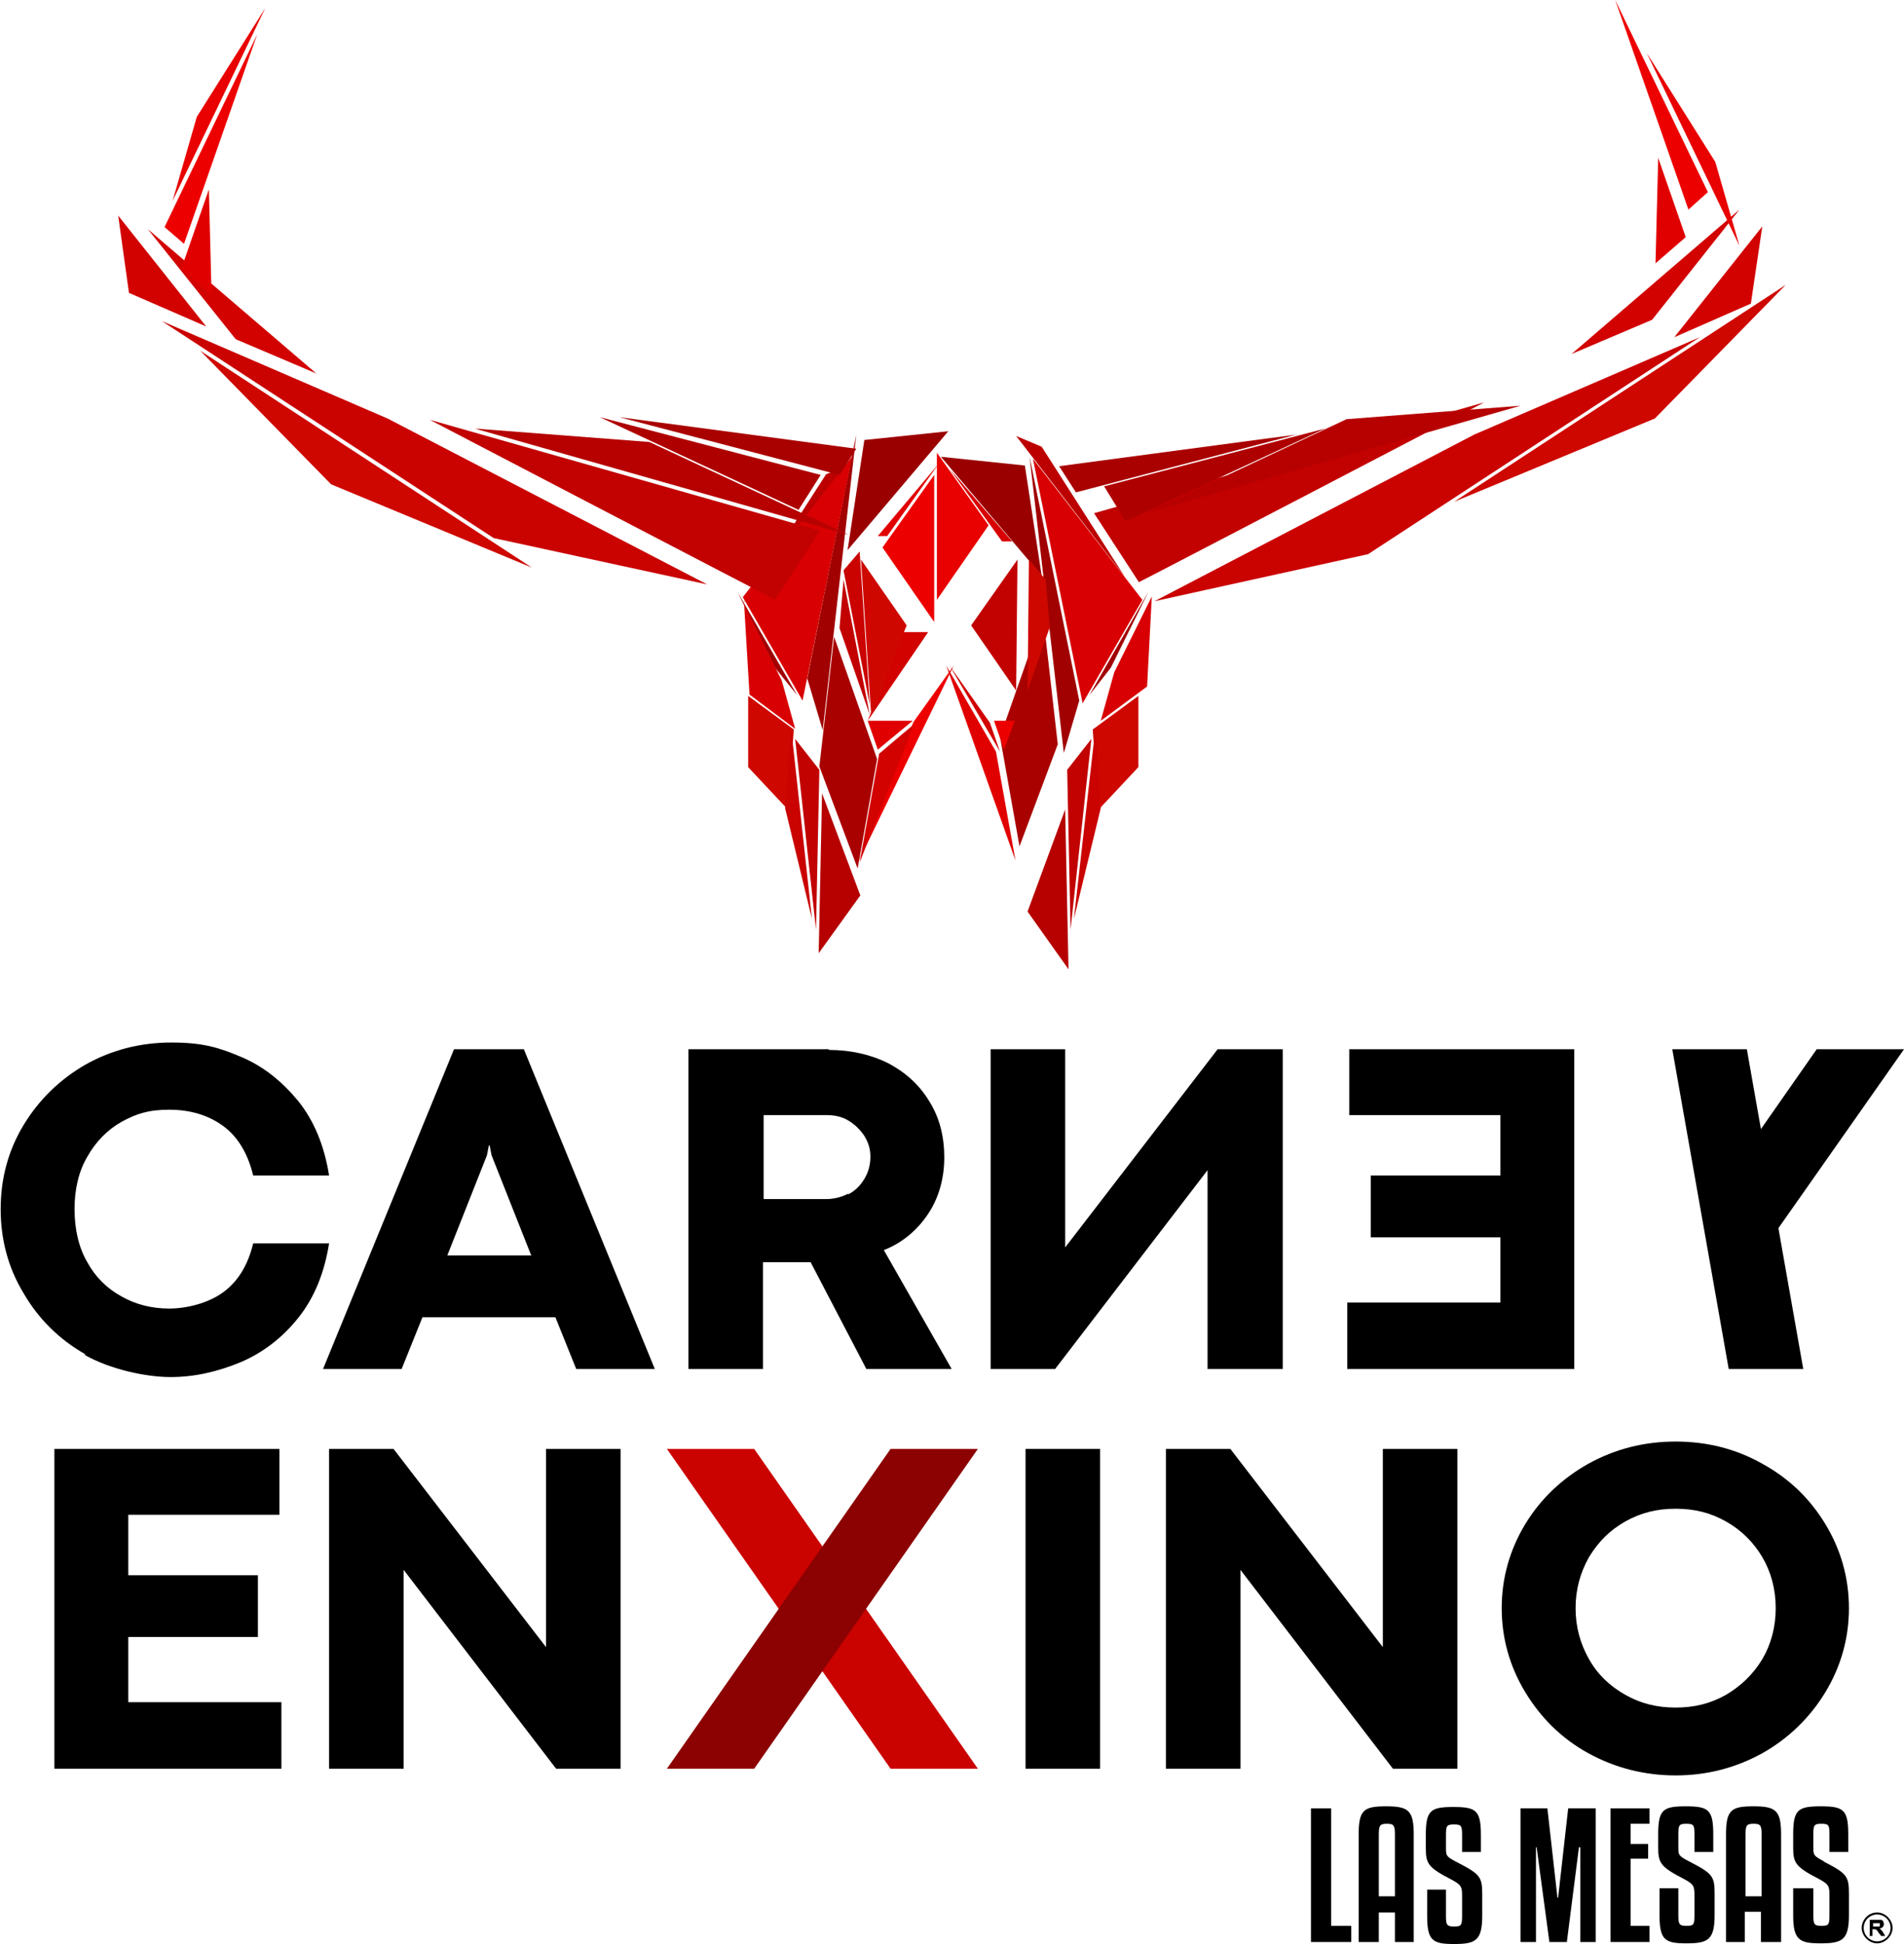 <?xml version="1.0" encoding="UTF-8"?> <svg xmlns="http://www.w3.org/2000/svg" id="Layer_1" version="1.1" viewBox="0 0 283.5 289.4"><defs><style> .st0 { fill: #9b0000; } .st1 { fill: #af0000; } .st2 { fill: #bc0000; } .st3 { fill: #ce0800; } .st4 { fill: #a90100; } .st5 { fill: #ca0200; } .st6 { fill: #b60100; } .st7 { fill: #c20101; } .st8 { fill: #ed0000; } .st9 { fill: #8c0101; } .st10 { fill: #d20200; } .st11 { fill: #e80100; } .st12 { fill: #a20101; } .st13 { fill: #d80002; } .st14 { fill: #e10000; } </style></defs><g><g><polygon points="232 282.5 231.9 282.5 230.4 269.2 226.4 269.2 226.4 289.1 228.7 289.1 228.7 275 228.8 275 230.7 289.1 233.3 289.1 235.1 275 235.3 275 235.3 289.1 237.6 289.1 237.6 269.2 233.5 269.2 232 282.5"></polygon><polygon points="242.8 276.7 245.4 276.7 245.4 274.5 242.8 274.5 242.8 271.5 245.6 271.5 245.6 269.2 239.8 269.2 239.8 289.1 245.6 289.1 245.6 286.7 242.8 286.7 242.8 276.7"></polygon><path d="M251.5,277.1c-1.5-.8-1.6-.9-1.6-2v-2c0-1.4.1-1.6,1.2-1.6s1.2.2,1.2,1.6v2.6h2.8v-2.6c0-3.7-.7-4.2-4.1-4.2s-4.1.5-4.1,4.2v1.9c0,2.3.3,2.9,3.8,4.7,1.5.8,1.6,1.1,1.6,2.4v3c0,1.4-.1,1.6-1.2,1.6s-1.2-.3-1.2-1.6v-4h-2.8v4c0,3.7.8,4.2,4,4.2s4.2-.5,4.2-4.2v-3.2c0-2.6-.3-3-3.8-4.8Z"></path><path d="M261.1,268.9c-3.3,0-4.1.5-4.1,4.2v16h2.8v-4.5h2.4v4.5h3v-16c0-3.6-.8-4.2-4.1-4.2ZM262.3,282.3h-2.4v-9.2c0-1.4.2-1.6,1.2-1.6s1.2.2,1.2,1.6v9.2Z"></path><path d="M271.6,277.1c-1.5-.8-1.6-.9-1.6-2v-2c0-1.4.1-1.6,1.2-1.6s1.2.2,1.2,1.6v2.6h2.8v-2.6c0-3.7-.7-4.2-4.1-4.2s-4.1.5-4.1,4.2v1.9c0,2.3.3,2.9,3.8,4.7,1.5.8,1.6,1.1,1.6,2.4v3c0,1.4-.1,1.6-1.2,1.6s-1.2-.3-1.2-1.6v-4h-3v4c0,3.7.9,4.2,4.1,4.2s4.2-.5,4.2-4.2v-3.2c0-2.6-.3-3-3.8-4.8Z"></path></g><g><polygon points="201.2 286.7 198.2 286.7 198.2 269.2 195.2 269.2 195.2 289.1 201.2 289.1 201.2 286.7"></polygon><path d="M205.3,284.7h2.4v4.4h2.8v-16c0-3.6-.8-4.2-4.1-4.2s-4.1.5-4.1,4.2v16h3v-4.4ZM205.3,273.1c0-1.4.2-1.6,1.2-1.6s1.2.2,1.2,1.6v9.2h-2.4v-9.2Z"></path><path d="M220.7,285.2v-3.2c0-2.6-.3-3-3.8-4.8-1.5-.8-1.6-.9-1.6-2v-2c0-1.4.1-1.6,1.2-1.6s1.2.2,1.2,1.6v2.5h2.8v-2.5c0-3.7-.7-4.2-4.1-4.2s-4.1.5-4.1,4.2v1.9c0,2.3.3,2.9,3.8,4.7,1.5.8,1.6,1.1,1.6,2.4v3c0,1.4-.1,1.6-1.2,1.6s-1.2-.3-1.2-1.6v-3.9h-2.8v3.9c0,3.7.8,4.2,4,4.2s4.2-.5,4.2-4.2Z"></path></g><g><path d="M278.4,288.3v-2.5h1.1c.3,0,.5,0,.6,0,.1,0,.2.1.3.2,0,.1.1.2.1.4s0,.3-.2.5c-.1.1-.3.2-.5.2.1,0,.2.1.3.2,0,0,.2.2.3.4l.3.5h-.6l-.4-.5c-.1-.2-.2-.3-.3-.4,0,0,0,0-.2-.1,0,0-.1,0-.3,0h-.1v1h-.5ZM278.9,286.8h.4c.2,0,.4,0,.5,0,0,0,.1,0,.1-.1,0,0,0-.1,0-.2s0-.2,0-.2c0,0-.1,0-.2,0,0,0-.2,0-.4,0h-.4v.6Z"></path><path d="M279.5,284.7c-1.3,0-2.3,1.1-2.3,2.3s1.1,2.3,2.3,2.3,2.3-1.1,2.3-2.3-1.1-2.3-2.3-2.3ZM279.5,289c-1.1,0-2-.9-2-2s.9-2,2-2,2,.9,2,2-.9,2-2,2Z"></path></g></g><g><polygon class="st2" points="151.3 64.9 155.1 66.5 167.5 85.9 151.3 64.9"></polygon><polygon class="st0" points="140.1 68 152.6 69.3 155.1 85.7 140.1 68"></polygon><polygon class="st12" points="153.3 68 158.4 112.1 160.7 104.3 153.3 68"></polygon><polygon class="st12" points="165.4 99.4 171 88.1 162.2 103.5 165.4 99.4"></polygon><polygon class="st4" points="155.3 91.5 157.5 110.8 151.8 126 148.9 109.7 155.3 91.5"></polygon><polygon class="st7" points="158.9 114.6 159.4 138.4 162.5 110 158.9 114.6"></polygon><polygon class="st13" points="165.9 100.1 163.9 107.3 170.8 102.2 171.5 88.8 165.9 100.1"></polygon><polygon class="st13" points="153.8 68.3 161.2 104.7 170.1 89.3 153.8 68.3"></polygon><polygon class="st6" points="158.6 120.5 159.1 144.3 153 135.7 158.6 120.5"></polygon><polygon class="st3" points="169.5 103.6 162.7 108.6 163.6 120.5 169.5 114.2 169.5 103.6"></polygon><polygon class="st5" points="159.9 136.8 163.9 120.3 163.1 108.4 159.9 136.8"></polygon><polygon class="st4" points="157.7 69.4 193 64.7 160.2 73.3 157.7 69.4"></polygon><path class="st7" d="M169.5,86.7c.9-.4,51.5-26.8,51.5-26.8l-58.1,16.5,6.7,10.3Z"></path><polygon class="st5" points="219.5 64.7 171.9 89.5 203.7 82.5 253.1 50.2 219.5 64.7"></polygon><polygon class="st3" points="216.5 74.7 265.9 42.4 246.4 62.3 216.5 74.7"></polygon><polygon class="st6" points="170.9 76.3 200.5 62.4 226.4 60.4 170.9 76.3"></polygon><polygon class="st1" points="164.4 72.4 167.6 77.6 197.3 63.8 164.4 72.4"></polygon><polygon class="st10" points="234 52.7 259 31.2 246 47.6 234 52.7"></polygon><polygon class="st8" points="254.3 28.6 240.5 0 251.4 31.2 254.3 28.6"></polygon><polygon class="st11" points="245.2 7.9 259 36.6 255.4 24.1 245.2 7.9"></polygon><polygon class="st14" points="246.9 23.5 246.5 39.2 251 35.3 246.9 23.5"></polygon><polygon class="st10" points="262.4 33.7 260.7 45.2 249.3 50.2 262.4 33.7"></polygon><polygon class="st2" points="126.9 69 123 70.6 110.6 89.9 126.9 69"></polygon><polygon class="st0" points="141.2 64.2 128.7 65.5 126.2 81.9 141.2 64.2"></polygon><polygon class="st12" points="127.5 64.7 122.5 108.7 120.2 101 127.5 64.7"></polygon><polygon class="st12" points="115.4 99.4 109.8 88.1 118.7 103.5 115.4 99.4"></polygon><polygon class="st4" points="124.2 94.8 122 114.1 127.7 129.3 130.6 113 124.2 94.8"></polygon><polygon class="st7" points="122 114.6 121.5 138.4 118.4 110 122 114.6"></polygon><polygon class="st13" points="116.4 101.3 118.4 108.5 111.6 103.4 110.8 90 116.4 101.3"></polygon><polygon class="st13" points="126.9 67.9 119.5 104.3 110.6 88.9 126.9 67.9"></polygon><polygon class="st6" points="122.4 118.1 121.9 141.9 128.1 133.3 122.4 118.1"></polygon><polygon class="st3" points="111.4 103.6 118.2 108.6 117.3 120.5 111.4 114.2 111.4 103.6"></polygon><polygon class="st5" points="120.9 136.8 116.9 120.3 117.8 108.4 120.9 136.8"></polygon><polygon class="st4" points="127.5 66.8 92.2 62.1 125 70.7 127.5 66.8"></polygon><path class="st7" d="M115.5,89.3c-.9-.4-51.5-26.8-51.5-26.8l58.1,16.5-6.7,10.3Z"></path><polygon class="st5" points="57.7 62.3 105.3 87 73.5 80.1 24.1 47.8 57.7 62.3"></polygon><polygon class="st3" points="79.2 84.5 29.8 52.2 49.3 72.1 79.2 84.5"></polygon><polygon class="st6" points="126.3 79.6 96.7 65.8 70.7 63.8 126.3 79.6"></polygon><polygon class="st1" points="122.2 70.7 118.9 75.9 89.3 62.1 122.2 70.7"></polygon><polygon class="st10" points="47.1 55.6 22 34.1 35.1 50.5 47.1 55.6"></polygon><polygon class="st8" points="24.5 33.8 38.3 5.1 27.4 36.3 24.5 33.8"></polygon><polygon class="st11" points="39.5 1.2 25.7 29.9 29.3 17.4 39.5 1.2"></polygon><polygon class="st14" points="31.1 28.2 31.5 43.9 27 40 31.1 28.2"></polygon><polygon class="st10" points="17.6 32.1 19.2 43.6 30.7 48.6 17.6 32.1"></polygon><polygon class="st8" points="127.9 128.1 142 99.1 136 107.5 127.9 128.1"></polygon><polygon class="st10" points="130.9 112.2 136.1 107.8 128 128.4 130.9 112.2"></polygon><polygon class="st14" points="129.2 107.3 130.7 111.6 135.9 107.3 129.2 107.3"></polygon><polygon class="st10" points="134.5 94.1 129.2 107.3 138.2 94.1 134.5 94.1"></polygon><polygon class="st3" points="128.2 83.3 129.7 106.2 135 93.1 128.2 83.3"></polygon><polygon class="st5" points="125.6 84.9 128 82.1 129.5 104.9 125.6 84.9"></polygon><polygon class="st7" points="125 93.5 125.6 86.3 129.5 106.4 125 93.5"></polygon><polygon class="st14" points="130.7 79.8 139.8 69 132.1 79.8 130.7 79.8"></polygon><polygon class="st8" points="139.1 92.6 139.1 70.7 131.4 81.5 139.1 92.6"></polygon><polygon class="st13" points="149.2 80.6 141.4 69.8 150.7 80.6 149.2 80.6"></polygon><polygon class="st11" points="139.5 89.3 147.2 78.2 139.5 67.4 139.5 89.3"></polygon><polygon class="st7" points="144.6 93.1 151.5 83.3 151.3 102.8 144.6 93.1"></polygon><polygon class="st3" points="155.7 86.3 153.2 83.3 153 102.8 156.3 93.4 155.7 86.3"></polygon><polygon class="st14" points="140.9 99.1 151.2 128.1 148.3 111.9 140.9 99.1"></polygon><polygon class="st8" points="148 107.3 149.5 111.6 151.1 107.3 148 107.3"></polygon><polygon class="st10" points="141.4 99.1 148.9 111.9 147.4 107.6 141.4 99.1"></polygon></g><g><path d="M8.1,215.7h33.5v9.8h-22.5v9h19.3v9.2h-19.3v9.7h22.8v9.9H8.1v-47.6Z"></path><path d="M48.9,215.7h9.7l22.7,29.5v-29.5h11.1v47.6h-9.6l-22.7-29.6h0v29.6h-11.1v-47.6Z"></path><path d="M152.7,215.7h11.1v47.6h-11.1v-47.6Z"></path><path d="M173.5,215.7h9.7l22.7,29.5v-29.5h11.1v47.6h-9.6l-22.7-29.6h0v29.6h-11.1v-47.6Z"></path><path d="M236.5,261c-4-2.2-7.1-5.3-9.4-9.1-2.3-3.8-3.5-8-3.5-12.5s1.2-8.7,3.5-12.5c2.3-3.8,5.5-6.8,9.4-9,4-2.2,8.3-3.3,13-3.3s9,1.1,12.9,3.3c4,2.2,7.1,5.2,9.4,9,2.3,3.8,3.5,8,3.5,12.5s-1.2,8.7-3.5,12.5c-2.3,3.8-5.5,6.9-9.4,9.1-4,2.2-8.3,3.3-12.9,3.3s-9-1.1-13-3.3ZM257,252.3c2.2-1.3,4-3,5.4-5.3,1.3-2.2,2-4.8,2-7.6s-.7-5.4-2-7.6c-1.3-2.2-3.1-4-5.4-5.3-2.3-1.3-4.7-1.9-7.5-1.9s-5.2.6-7.5,1.9c-2.3,1.3-4,3-5.4,5.3-1.3,2.3-2,4.8-2,7.6s.7,5.3,2,7.6c1.3,2.3,3.1,4,5.4,5.3,2.3,1.3,4.7,1.9,7.5,1.9s5.2-.6,7.5-1.9Z"></path><g><polygon class="st5" points="132.6 263.3 99.3 215.7 112.3 215.7 145.6 263.3 132.6 263.3"></polygon><polygon class="st9" points="112.3 263.3 145.6 215.7 132.6 215.7 99.3 263.3 112.3 263.3"></polygon></g></g><g><g><path d="M12.7,201.6c-3.9-2.2-7-5.3-9.2-9.1-2.3-3.8-3.4-8-3.4-12.5s1.1-8.7,3.4-12.5c2.3-3.8,5.4-6.8,9.2-9,3.9-2.2,8.2-3.3,12.8-3.3s7,.7,10.3,2.1c3.4,1.4,6.2,3.7,8.6,6.6,2.4,3,3.9,6.7,4.6,11.1h-11.3c-.8-3.3-2.3-5.8-4.5-7.4-2.2-1.6-4.9-2.4-8-2.4s-4.9.6-7.1,1.8c-2.1,1.2-3.8,2.9-5.1,5.2-1.3,2.2-1.9,4.9-1.9,7.8s.6,5.7,1.9,7.9c1.2,2.2,2.9,3.9,5.1,5.1,2.1,1.2,4.5,1.8,7.1,1.8s5.8-.8,8-2.4c2.2-1.6,3.7-4,4.5-7.3h11.3c-.7,4.4-2.2,8.1-4.6,11.1-2.4,3-5.3,5.2-8.6,6.6-3.4,1.4-6.8,2.2-10.4,2.2s-8.9-1.1-12.8-3.3Z"></path><path d="M85.8,203.8l-3.1-7.7h-19.8l-3.1,7.7h-11.7l19.5-47.6h10.4l19.5,47.6h-11.7ZM66.5,186.9h12.6l-5.9-14.9-.3-1.5h-.1l-.3,1.5-5.9,14.9Z"></path><path d="M123.4,156.3c3.3,0,6.3.7,8.9,2,2.6,1.4,4.6,3.2,6.1,5.7,1.5,2.4,2.2,5.2,2.2,8.3s-.8,6-2.4,8.4c-1.6,2.4-3.8,4.3-6.6,5.4l10.1,17.7h-12.7l-8.3-15.9h-7.1v15.9h-11.1v-47.6h20.9ZM126.3,177.8c1-.5,1.8-1.3,2.4-2.3.6-1,.9-2.1.9-3.3s-.3-2.1-.9-3.1c-.6-.9-1.4-1.7-2.4-2.3-1-.6-2.1-.8-3.3-.8h-9.3v12.5h9.3c1.2,0,2.3-.3,3.3-.8Z"></path><path d="M190.9,203.8h-11.1v-29.6s0,0,0,0l-22.7,29.6h-9.6v-47.6h11.1v29.5s22.7-29.5,22.7-29.5h9.7v47.6Z"></path><path d="M234.5,203.8h-33.9v-9.9h22.8s0-9.7,0-9.7h-19.3v-9.2h19.3s0-9,0-9h-22.5v-9.8h33.5v47.6Z"></path></g><g><polygon points="257.8 192.8 283.5 156.2 270.5 156.2 257.5 174.8 257.8 192.8"></polygon><polygon points="268.5 203.8 257.4 203.8 249 156.2 260.1 156.2 268.5 203.8"></polygon></g></g></svg> 